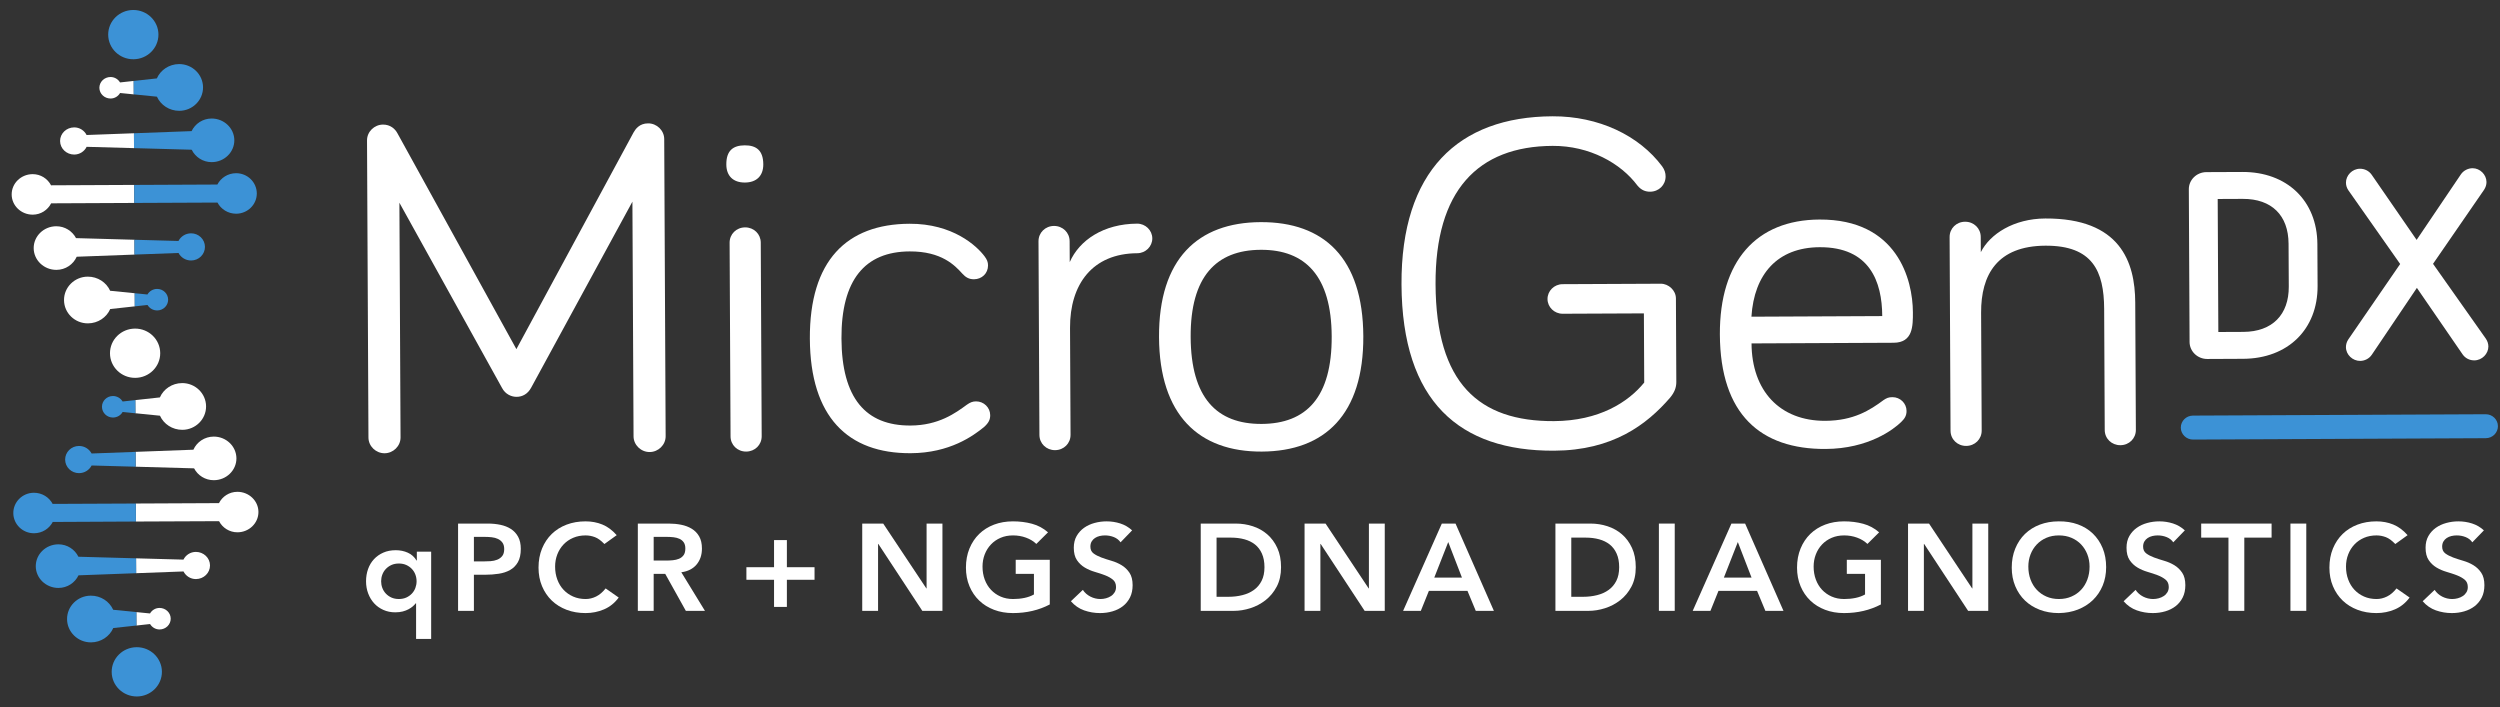 <svg width="205" height="58" viewBox="0 0 205 58" fill="none" xmlns="http://www.w3.org/2000/svg">
<rect x="0" y="0" width="205" height="58" fill="#333333" stroke="none"/>
<g id="g10">
<g id="g12">
<path id="path14" d="M11.088 30.984C12.225 30.979 13.143 30.07 13.138 28.955C13.132 27.84 12.206 26.938 11.069 26.945C9.93 26.95 9.013 27.859 9.019 28.974C9.023 30.089 9.95 30.99 11.088 30.984Z" fill="white"/>
<path id="path16" d="M19.459 40.329C18.798 40.332 18.232 40.71 17.956 41.256L11.138 41.289L11.146 42.766L17.962 42.736C18.244 43.277 18.814 43.652 19.475 43.649C20.426 43.645 21.196 42.897 21.192 41.98C21.188 41.066 20.411 40.324 19.459 40.329Z" fill="white"/>
<path id="path18" d="M13.117 34.088C13.425 34.772 14.133 35.248 14.955 35.246C16.031 35.24 16.903 34.377 16.898 33.321C16.893 32.264 16.013 31.409 14.936 31.413C14.114 31.417 13.41 31.901 13.111 32.588L11.097 32.808L11.103 33.886L13.117 34.088Z" fill="white"/>
<path id="path20" d="M15.914 38.404C16.218 38.983 16.828 39.38 17.537 39.376C18.561 39.373 19.391 38.566 19.387 37.581C19.381 36.595 18.544 35.795 17.519 35.801C16.775 35.805 16.138 36.248 15.858 36.876L11.117 37.052L11.124 38.27L15.914 38.404Z" fill="white"/>
<path id="path22" d="M15.047 46.859C15.234 47.229 15.62 47.486 16.068 47.484C16.707 47.481 17.224 46.98 17.221 46.364C17.219 45.751 16.696 45.253 16.058 45.256C15.609 45.258 15.224 45.519 15.043 45.889L11.16 45.783L11.165 47.002L15.047 46.859Z" fill="white"/>
<path id="path24" d="M12.306 51.171C12.463 51.436 12.753 51.617 13.087 51.616C13.592 51.614 14.001 51.214 13.998 50.729C13.997 50.242 13.584 49.85 13.078 49.851C12.744 49.854 12.456 50.035 12.302 50.303L11.181 50.193L11.187 51.293L12.306 51.171Z" fill="white"/>
<path id="path26" d="M11.227 57.111C12.364 57.105 13.282 56.195 13.277 55.082C13.271 53.967 12.345 53.065 11.208 53.07C10.069 53.076 9.152 53.984 9.158 55.099C9.162 56.215 10.088 57.116 11.227 57.111Z" fill="#3C92D6"/>
<path id="path28" d="M11.138 41.289L4.317 41.32C4.03 40.777 3.451 40.404 2.776 40.406C1.843 40.41 1.086 41.159 1.092 42.075C1.096 42.99 1.858 43.732 2.792 43.727C3.466 43.724 4.042 43.344 4.324 42.8L11.145 42.766L11.142 42.028L11.138 41.289Z" fill="#3C92D6"/>
<path id="path30" d="M9.256 32.473C8.761 32.476 8.358 32.874 8.361 33.359C8.364 33.846 8.769 34.24 9.264 34.238C9.607 34.236 9.902 34.052 10.057 33.781L11.102 33.888L11.097 32.808L10.053 32.923C9.895 32.655 9.597 32.472 9.256 32.473Z" fill="#3C92D6"/>
<path id="path32" d="M6.472 36.569C5.846 36.572 5.339 37.075 5.342 37.688C5.344 38.303 5.857 38.801 6.483 38.798C6.937 38.796 7.325 38.538 7.514 38.17L11.123 38.27L11.118 37.053L7.51 37.187C7.317 36.82 6.927 36.566 6.472 36.569Z" fill="#3C92D6"/>
<path id="path34" d="M4.783 44.635C3.759 44.64 2.929 45.444 2.933 46.433C2.938 47.417 3.775 48.216 4.801 48.211C5.526 48.208 6.148 47.783 6.437 47.177L11.166 47.002L11.159 45.783L6.429 45.652C6.134 45.05 5.509 44.63 4.783 44.635Z" fill="#3C92D6"/>
<path id="path36" d="M7.443 48.844C6.366 48.847 5.494 49.712 5.499 50.767C5.504 51.823 6.385 52.68 7.462 52.675C8.284 52.671 8.987 52.187 9.288 51.499L11.187 51.293L11.181 50.191L9.281 50.001C8.973 49.317 8.265 48.839 7.443 48.844Z" fill="#3C92D6"/>
<path id="path38" d="M2.69 17.602C3.351 17.599 3.916 17.219 4.193 16.673L11.011 16.641L11.003 15.163L4.186 15.195C3.904 14.652 3.336 14.277 2.673 14.28C1.722 14.286 0.952 15.032 0.957 15.949C0.96 16.864 1.739 17.606 2.69 17.602Z" fill="white"/>
<path id="path40" d="M9.032 23.843C8.724 23.159 8.015 22.681 7.194 22.685C6.117 22.69 5.244 23.553 5.25 24.61C5.255 25.667 6.136 26.522 7.213 26.516C8.034 26.512 8.739 26.028 9.038 25.341L11.052 25.121L11.046 24.044L9.032 23.843Z" fill="white"/>
<path id="path42" d="M6.234 19.526C5.929 18.949 5.319 18.55 4.612 18.553C3.588 18.556 2.758 19.364 2.762 20.349C2.768 21.335 3.604 22.134 4.629 22.129C5.373 22.126 6.009 21.682 6.291 21.052L11.03 20.876L11.025 19.66L6.234 19.526Z" fill="white"/>
<path id="path44" d="M7.101 11.07C6.915 10.701 6.529 10.443 6.08 10.446C5.442 10.449 4.923 10.95 4.927 11.565C4.93 12.179 5.452 12.677 6.089 12.674C6.539 12.671 6.923 12.411 7.105 12.039L10.989 12.147L10.984 10.927L7.101 11.07Z" fill="white"/>
<path id="path46" d="M9.842 6.76C9.685 6.494 9.396 6.314 9.062 6.315C8.556 6.317 8.147 6.714 8.149 7.201C8.152 7.688 8.566 8.081 9.07 8.079C9.404 8.077 9.692 7.894 9.846 7.626L10.968 7.738L10.963 6.637L9.842 6.76Z" fill="white"/>
<path id="path48" d="M10.922 0.819C9.784 0.824 8.866 1.734 8.872 2.848C8.877 3.965 9.803 4.865 10.942 4.859C12.079 4.854 12.997 3.946 12.992 2.829C12.987 1.714 12.059 0.814 10.922 0.819Z" fill="#3C92D6"/>
<path id="path50" d="M11.01 16.641L17.831 16.61C18.118 17.152 18.699 17.527 19.372 17.525C20.305 17.519 21.062 16.771 21.058 15.856C21.052 14.94 20.29 14.199 19.357 14.203C18.683 14.206 18.106 14.586 17.824 15.132L11.003 15.164L11.008 15.902L11.01 16.641Z" fill="#3C92D6"/>
<path id="path52" d="M12.892 25.456C13.387 25.454 13.79 25.056 13.787 24.57C13.784 24.084 13.379 23.689 12.884 23.692C12.541 23.693 12.246 23.878 12.089 24.148L11.046 24.044L11.051 25.122L12.095 25.007C12.252 25.275 12.549 25.458 12.892 25.456Z" fill="#3C92D6"/>
<path id="path54" d="M15.676 21.36C16.302 21.358 16.809 20.856 16.806 20.241C16.804 19.626 16.291 19.128 15.665 19.133C15.211 19.134 14.823 19.392 14.634 19.759L11.025 19.66L11.03 20.876L14.638 20.743C14.83 21.11 15.222 21.363 15.676 21.36Z" fill="#3C92D6"/>
<path id="path56" d="M17.365 13.295C18.389 13.291 19.219 12.485 19.215 11.499C19.209 10.513 18.371 9.714 17.347 9.719C16.622 9.722 16 10.146 15.71 10.752L10.983 10.927L10.989 12.147L15.719 12.277C16.014 12.88 16.64 13.299 17.365 13.295Z" fill="#3C92D6"/>
<path id="path58" d="M14.706 9.087C15.783 9.081 16.655 8.218 16.649 7.161C16.644 6.105 15.764 5.25 14.687 5.254C13.865 5.258 13.162 5.744 12.861 6.429L10.962 6.638L10.967 7.739L12.868 7.927C13.175 8.612 13.884 9.091 14.706 9.087Z" fill="#3C92D6"/>
<path id="path60" d="M41.162 31.803L32.751 16.625L32.845 35.87C32.848 36.575 32.252 37.164 31.535 37.167C30.817 37.169 30.217 36.587 30.213 35.882L30.096 11.514C30.092 10.808 30.686 10.22 31.406 10.216C32.005 10.213 32.404 10.564 32.604 10.954L42.344 28.629L51.951 10.864C52.108 10.59 52.425 10.119 53.144 10.116C53.862 10.112 54.462 10.697 54.466 11.401L54.583 35.769C54.587 36.474 53.991 37.063 53.273 37.067C52.556 37.07 51.955 36.486 51.951 35.781L51.858 16.537L43.554 31.792C43.279 32.302 42.841 32.539 42.362 32.541C41.963 32.543 41.444 32.35 41.162 31.803Z" fill="white"/>
<path id="path62" d="M62.458 35.772C62.461 36.477 61.906 37.026 61.187 37.029C60.469 37.033 59.907 36.489 59.905 35.784L59.828 19.903C59.825 19.199 60.381 18.649 61.099 18.645C61.818 18.642 62.378 19.187 62.382 19.891L62.458 35.772ZM59.559 13.489C59.552 12.355 60.109 11.922 61.066 11.918C62.024 11.912 62.584 12.341 62.59 13.474C62.596 14.413 62.038 14.964 61.081 14.968C60.124 14.974 59.563 14.428 59.559 13.489Z" fill="white"/>
<path id="path64" d="M74.58 18.348C78.13 18.332 80.094 20.161 80.735 21.019C80.937 21.291 81.017 21.487 81.019 21.761C81.021 22.427 80.504 22.897 79.866 22.9C79.467 22.902 79.189 22.747 78.909 22.436C78.306 21.773 77.222 20.604 74.591 20.616C70.921 20.633 68.978 22.951 69 27.762C69.024 32.653 70.99 34.911 74.66 34.894C76.973 34.885 78.364 33.86 79.278 33.19C79.556 32.994 79.756 32.914 80.035 32.913C80.673 32.91 81.194 33.417 81.196 34.043C81.2 34.394 81.081 34.668 80.684 35.023C79.809 35.73 77.902 37.148 74.671 37.163C69.525 37.187 66.44 34.19 66.408 27.774C66.377 21.359 69.434 18.372 74.58 18.348Z" fill="white"/>
<path id="path66" d="M87.718 21.494C88.508 19.691 90.495 18.353 93.247 18.339C93.926 18.337 94.486 18.882 94.489 19.548C94.492 20.211 93.937 20.762 93.258 20.765C89.589 20.782 87.726 23.295 87.743 26.893L87.785 35.654C87.789 36.359 87.234 36.909 86.515 36.913C85.798 36.915 85.237 36.371 85.233 35.667L85.157 19.785C85.154 19.081 85.709 18.532 86.427 18.527C87.146 18.525 87.705 19.07 87.709 19.773L87.718 21.494Z" fill="white"/>
<path id="path68" d="M109.199 27.575C109.175 22.648 107.05 20.467 103.383 20.484C99.712 20.5 97.609 22.701 97.634 27.629C97.657 32.636 99.782 34.778 103.451 34.762C107.119 34.744 109.224 32.582 109.199 27.575ZM111.792 27.564C111.823 33.979 108.647 37.006 103.463 37.03C98.316 37.052 95.071 34.056 95.04 27.641C95.01 21.227 98.225 18.238 103.372 18.215C108.556 18.191 111.761 21.148 111.792 27.564Z" fill="white"/>
<path id="path70" d="M134.826 31.369L134.799 25.697L128.139 25.727C127.459 25.731 126.898 25.186 126.896 24.52C126.892 23.856 127.448 23.306 128.127 23.302L136.184 23.265C136.821 23.262 137.423 23.808 137.426 24.472L137.458 31.318C137.461 31.785 137.304 32.179 136.946 32.611C135.043 34.81 132.261 36.936 127.434 36.957C119.696 36.993 114.97 32.947 114.923 23.323C114.879 14.054 119.564 9.573 127.302 9.536C131.091 9.519 134.409 11.108 136.297 13.641C136.498 13.915 136.579 14.188 136.579 14.462C136.584 15.166 136.028 15.716 135.309 15.72C134.95 15.721 134.593 15.606 134.27 15.215C132.904 13.384 130.345 11.947 127.313 11.962C121.172 11.992 117.678 15.645 117.715 23.311C117.754 31.449 121.281 34.561 127.422 34.532C131.132 34.514 133.519 32.978 134.826 31.369Z" fill="white"/>
<path id="path72" d="M149.212 20.271C145.743 20.287 143.839 22.487 143.617 25.969L154.344 25.919C154.332 23.103 153.322 20.252 149.212 20.271ZM149.201 18.002C155.584 17.973 156.845 22.935 156.857 25.595C156.862 26.729 156.869 28.099 155.273 28.106L143.626 28.16C143.645 32.032 145.931 34.525 149.68 34.508C151.994 34.496 153.346 33.63 154.457 32.804C154.697 32.645 154.856 32.568 155.177 32.567C155.813 32.563 156.335 33.069 156.337 33.695C156.34 34.125 156.142 34.361 155.904 34.596C155.307 35.187 153.241 36.799 149.69 36.815C144.387 36.841 141.062 34.001 141.029 27.428C141.001 21.405 144.017 18.026 149.201 18.002Z" fill="white"/>
<path id="path74" d="M175.09 24.806L175.141 35.25C175.144 35.954 174.588 36.504 173.871 36.506C173.153 36.509 172.591 35.966 172.588 35.262L172.541 25.326C172.526 22.237 171.598 20.129 167.728 20.146C163.78 20.165 162.435 22.517 162.451 25.646L162.498 35.308C162.5 36.013 161.944 36.562 161.227 36.565C160.509 36.568 159.947 36.025 159.944 35.32L159.868 19.441C159.864 18.735 160.42 18.185 161.137 18.183C161.855 18.178 162.417 18.723 162.421 19.427L162.427 20.678C163.176 19.19 165.126 17.928 167.717 17.916C173.861 17.888 175.074 21.48 175.09 24.806Z" fill="white"/>
<path id="path76" d="M202.89 29.551C202.513 29.552 202.156 29.383 201.93 29.054L198.184 23.607L194.488 29.088C194.266 29.419 193.89 29.593 193.533 29.595C192.927 29.598 192.37 29.098 192.367 28.467C192.365 28.247 192.431 28.026 192.564 27.828L196.813 21.647L192.572 15.612C192.436 15.415 192.369 15.199 192.369 14.979C192.364 14.389 192.876 13.839 193.52 13.837C193.9 13.836 194.255 14.009 194.481 14.334L198.163 19.672L201.791 14.3C202.014 13.973 202.394 13.795 202.749 13.794C203.352 13.791 203.889 14.313 203.892 14.925C203.893 15.145 203.825 15.363 203.694 15.562L199.509 21.634L203.843 27.776C203.975 27.972 204.046 28.192 204.047 28.412C204.049 28.999 203.538 29.549 202.89 29.551Z" fill="white"/>
<path id="path78" d="M187.68 23.503C187.69 25.796 186.34 27.203 183.954 27.215L181.904 27.224L181.851 16.317L183.902 16.308C186.287 16.297 187.651 17.667 187.662 19.983L187.68 23.503ZM183.867 14.101L180.924 14.114C180.121 14.118 179.481 14.752 179.484 15.518L179.545 28.043C179.548 28.808 180.194 29.439 180.998 29.436L183.941 29.422C187.598 29.405 190.059 27.01 190.042 23.448L190.025 20.017C190.007 16.453 187.525 14.084 183.867 14.101Z" fill="white"/>
<path id="path80" d="M203.824 33.968L179.822 34.079C179.269 34.082 178.824 34.523 178.826 35.065C178.828 35.608 179.279 36.047 179.831 36.044L203.834 35.932C204.386 35.929 204.832 35.488 204.83 34.945C204.827 34.403 204.377 33.965 203.824 33.968Z" fill="#3C92D6"/>
<path id="path82" d="M31.253 47.664C31.253 47.853 31.285 48.034 31.351 48.21C31.416 48.385 31.512 48.54 31.64 48.675C31.767 48.81 31.92 48.917 32.098 48.999C32.277 49.079 32.48 49.119 32.706 49.119C32.933 49.119 33.136 49.079 33.315 48.999C33.493 48.917 33.646 48.81 33.773 48.675C33.901 48.54 33.996 48.385 34.062 48.21C34.127 48.034 34.16 47.853 34.16 47.664C34.16 47.475 34.127 47.293 34.062 47.118C33.996 46.943 33.901 46.788 33.773 46.653C33.646 46.519 33.493 46.41 33.315 46.329C33.136 46.249 32.933 46.208 32.706 46.208C32.48 46.208 32.277 46.249 32.098 46.329C31.92 46.41 31.767 46.519 31.64 46.653C31.512 46.788 31.416 46.943 31.351 47.118C31.285 47.293 31.253 47.475 31.253 47.664ZM35.355 52.395H34.119V49.474H34.088C34.026 49.554 33.947 49.637 33.851 49.721C33.754 49.805 33.638 49.884 33.5 49.958C33.362 50.033 33.205 50.093 33.026 50.14C32.847 50.188 32.641 50.211 32.407 50.211C32.057 50.211 31.734 50.146 31.439 50.014C31.143 49.882 30.89 49.703 30.681 49.474C30.471 49.244 30.308 48.975 30.191 48.665C30.074 48.355 30.016 48.021 30.016 47.664C30.016 47.307 30.071 46.973 30.181 46.663C30.291 46.353 30.452 46.084 30.665 45.854C30.878 45.625 31.134 45.445 31.433 45.314C31.732 45.182 32.074 45.117 32.459 45.117C32.809 45.117 33.136 45.184 33.438 45.319C33.741 45.454 33.981 45.669 34.16 45.966H34.181V45.238H35.355V52.395Z" fill="white"/>
<path id="path84" d="M39.644 46.036C39.829 46.036 40.022 46.03 40.221 46.016C40.42 46.003 40.604 45.962 40.773 45.895C40.941 45.828 41.078 45.726 41.185 45.592C41.291 45.457 41.345 45.268 41.345 45.025C41.345 44.803 41.296 44.626 41.2 44.494C41.104 44.364 40.98 44.263 40.829 44.192C40.678 44.121 40.51 44.075 40.324 44.055C40.139 44.035 39.96 44.025 39.788 44.025H38.86V46.036H39.644ZM37.562 42.933H40.015C40.365 42.933 40.704 42.967 41.03 43.034C41.356 43.102 41.643 43.214 41.891 43.373C42.138 43.531 42.336 43.743 42.484 44.01C42.631 44.276 42.705 44.607 42.705 45.006C42.705 45.457 42.626 45.821 42.468 46.097C42.31 46.373 42.097 46.587 41.829 46.739C41.561 46.891 41.25 46.994 40.896 47.047C40.542 47.101 40.173 47.129 39.788 47.129H38.86V50.09H37.562V42.933Z" fill="white"/>
<path id="path86" d="M49.56 44.611C49.292 44.329 49.033 44.14 48.782 44.045C48.531 43.951 48.279 43.904 48.024 43.904C47.646 43.904 47.304 43.969 46.999 44.101C46.693 44.232 46.43 44.414 46.21 44.646C45.99 44.879 45.82 45.15 45.7 45.46C45.58 45.771 45.519 46.104 45.519 46.461C45.519 46.845 45.58 47.199 45.7 47.522C45.82 47.846 45.99 48.126 46.21 48.361C46.43 48.597 46.693 48.782 46.999 48.917C47.304 49.052 47.646 49.12 48.024 49.12C48.319 49.12 48.607 49.05 48.885 48.912C49.163 48.775 49.422 48.553 49.663 48.25L50.735 48.999C50.405 49.443 50.003 49.767 49.529 49.969C49.055 50.171 48.55 50.272 48.014 50.272C47.45 50.272 46.933 50.183 46.463 50.004C45.992 49.825 45.587 49.573 45.246 49.246C44.906 48.919 44.64 48.527 44.447 48.068C44.255 47.61 44.159 47.101 44.159 46.542C44.159 45.969 44.255 45.449 44.447 44.98C44.64 44.512 44.906 44.112 45.246 43.782C45.587 43.452 45.992 43.198 46.463 43.019C46.933 42.841 47.45 42.751 48.014 42.751C48.509 42.751 48.968 42.837 49.39 43.009C49.813 43.181 50.206 43.472 50.57 43.883L49.56 44.611Z" fill="white"/>
<path id="path88" d="M54.611 45.966C54.796 45.966 54.982 45.958 55.167 45.94C55.353 45.923 55.523 45.883 55.678 45.819C55.833 45.755 55.958 45.657 56.054 45.526C56.15 45.394 56.198 45.211 56.198 44.975C56.198 44.766 56.153 44.598 56.064 44.47C55.975 44.342 55.858 44.246 55.714 44.182C55.569 44.117 55.41 44.075 55.235 44.055C55.059 44.035 54.889 44.025 54.724 44.025H53.601V45.966H54.611ZM52.302 42.933H54.837C55.188 42.933 55.526 42.965 55.853 43.029C56.179 43.093 56.47 43.203 56.724 43.358C56.978 43.513 57.181 43.721 57.332 43.984C57.483 44.247 57.559 44.581 57.559 44.985C57.559 45.504 57.413 45.939 57.121 46.289C56.829 46.639 56.411 46.852 55.868 46.926L57.806 50.09H56.239L54.549 47.057H53.601V50.09H52.302V42.933Z" fill="white"/>
<path id="path90" d="M63.472 46.511V44.287H64.524V46.511H66.792V47.542H64.524V49.767H63.472V47.542H61.205V46.511H63.472Z" fill="white"/>
<path id="path92" d="M70.703 42.933H72.424L75.96 48.25H75.98V42.933H77.28V50.09H75.63L72.022 44.601H72.001V50.09H70.703V42.933Z" fill="white"/>
<path id="path94" d="M86.082 49.565C85.182 50.036 84.175 50.272 83.062 50.272C82.498 50.272 81.981 50.183 81.51 50.004C81.04 49.825 80.634 49.573 80.294 49.246C79.954 48.919 79.687 48.527 79.495 48.068C79.303 47.61 79.207 47.101 79.207 46.542C79.207 45.969 79.303 45.449 79.495 44.98C79.687 44.512 79.954 44.112 80.294 43.782C80.634 43.452 81.04 43.198 81.51 43.019C81.981 42.841 82.498 42.751 83.062 42.751C83.618 42.751 84.141 42.817 84.629 42.949C85.116 43.08 85.553 43.314 85.938 43.651L84.979 44.602C84.746 44.379 84.462 44.207 84.128 44.086C83.795 43.964 83.443 43.904 83.072 43.904C82.694 43.904 82.352 43.969 82.046 44.101C81.74 44.232 81.478 44.414 81.258 44.646C81.038 44.879 80.868 45.15 80.747 45.46C80.627 45.771 80.567 46.104 80.567 46.461C80.567 46.845 80.627 47.199 80.747 47.522C80.868 47.846 81.038 48.126 81.258 48.361C81.478 48.597 81.74 48.782 82.046 48.917C82.352 49.052 82.694 49.12 83.072 49.12C83.402 49.12 83.713 49.09 84.005 49.029C84.297 48.968 84.556 48.873 84.783 48.746V47.057H83.288V45.905H86.082V49.565Z" fill="white"/>
<path id="path96" d="M91.886 44.47C91.748 44.274 91.564 44.131 91.334 44.04C91.104 43.949 90.862 43.904 90.607 43.904C90.456 43.904 90.31 43.921 90.169 43.954C90.028 43.988 89.902 44.042 89.788 44.116C89.674 44.19 89.583 44.286 89.515 44.404C89.446 44.522 89.412 44.662 89.412 44.823C89.412 45.066 89.498 45.252 89.669 45.38C89.841 45.507 90.054 45.619 90.308 45.713C90.563 45.807 90.841 45.898 91.144 45.986C91.445 46.073 91.724 46.195 91.978 46.35C92.233 46.505 92.445 46.71 92.618 46.966C92.789 47.223 92.875 47.563 92.875 47.987C92.875 48.371 92.803 48.707 92.659 48.993C92.514 49.279 92.32 49.517 92.076 49.706C91.832 49.895 91.549 50.036 91.226 50.13C90.903 50.225 90.563 50.272 90.205 50.272C89.752 50.272 89.315 50.198 88.896 50.05C88.477 49.901 88.117 49.652 87.814 49.301L88.793 48.371C88.951 48.608 89.159 48.791 89.417 48.923C89.674 49.054 89.948 49.12 90.236 49.12C90.387 49.12 90.539 49.099 90.69 49.059C90.841 49.019 90.978 48.958 91.102 48.877C91.226 48.797 91.325 48.693 91.401 48.569C91.477 48.444 91.514 48.301 91.514 48.139C91.514 47.876 91.428 47.674 91.257 47.533C91.085 47.391 90.872 47.272 90.618 47.173C90.363 47.076 90.085 46.984 89.783 46.896C89.48 46.808 89.202 46.689 88.948 46.537C88.694 46.385 88.48 46.183 88.309 45.931C88.137 45.678 88.051 45.339 88.051 44.915C88.051 44.544 88.129 44.224 88.283 43.954C88.438 43.685 88.64 43.461 88.891 43.282C89.142 43.103 89.429 42.971 89.752 42.883C90.075 42.795 90.405 42.751 90.741 42.751C91.126 42.751 91.499 42.809 91.86 42.923C92.22 43.038 92.545 43.226 92.834 43.489L91.886 44.47Z" fill="white"/>
<path id="path98" d="M100.727 48.937C101.133 48.937 101.516 48.892 101.877 48.801C102.238 48.71 102.552 48.569 102.82 48.376C103.088 48.184 103.299 47.935 103.453 47.628C103.609 47.322 103.686 46.95 103.686 46.511C103.686 46.08 103.617 45.71 103.479 45.399C103.342 45.09 103.151 44.839 102.908 44.646C102.664 44.454 102.375 44.313 102.042 44.222C101.708 44.131 101.342 44.085 100.944 44.085H99.758V48.937H100.727ZM98.46 42.933H101.335C101.816 42.933 102.28 43.005 102.727 43.151C103.173 43.296 103.569 43.516 103.912 43.812C104.256 44.109 104.531 44.481 104.737 44.93C104.944 45.377 105.046 45.905 105.046 46.511C105.046 47.125 104.928 47.655 104.691 48.103C104.454 48.552 104.148 48.922 103.773 49.216C103.398 49.509 102.983 49.728 102.526 49.873C102.069 50.018 101.621 50.09 101.181 50.09H98.46V42.933Z" fill="white"/>
<path id="path100" d="M106.974 42.933H108.695L112.23 48.25H112.251V42.933H113.55V50.09H111.901L108.293 44.601H108.272V50.09H106.974V42.933Z" fill="white"/>
<path id="path102" d="M119.879 47.361L118.755 44.449L117.611 47.361H119.879ZM118.23 42.933H119.353L122.498 50.09H121.013L120.333 48.452H117.168L116.508 50.09H115.055L118.23 42.933Z" fill="white"/>
<path id="path104" d="M129.814 48.937C130.219 48.937 130.602 48.892 130.963 48.801C131.324 48.71 131.638 48.569 131.906 48.376C132.174 48.184 132.385 47.935 132.54 47.628C132.695 47.322 132.772 46.95 132.772 46.511C132.772 46.08 132.703 45.71 132.565 45.399C132.428 45.09 132.237 44.839 131.994 44.646C131.75 44.454 131.461 44.313 131.128 44.222C130.794 44.131 130.429 44.085 130.03 44.085H128.845V48.937H129.814ZM127.545 42.933H130.421C130.902 42.933 131.367 43.005 131.813 43.151C132.26 43.296 132.655 43.516 132.998 43.812C133.342 44.109 133.617 44.481 133.823 44.93C134.03 45.377 134.133 45.905 134.133 46.511C134.133 47.125 134.014 47.655 133.777 48.103C133.54 48.552 133.234 48.922 132.859 49.216C132.485 49.509 132.069 49.728 131.612 49.873C131.155 50.018 130.707 50.09 130.267 50.09H127.545V42.933Z" fill="white"/>
<path id="path106" d="M136.029 42.933H137.328V50.09H136.029V42.933Z" fill="white"/>
<path id="path108" d="M143.626 47.361L142.502 44.449L141.359 47.361H143.626ZM141.977 42.933H143.1L146.245 50.09H144.76L144.08 48.452H140.915L140.256 50.09H138.802L141.977 42.933Z" fill="white"/>
<path id="path110" d="M154.233 49.565C153.332 50.036 152.326 50.272 151.213 50.272C150.649 50.272 150.132 50.183 149.661 50.004C149.19 49.825 148.785 49.573 148.445 49.246C148.105 48.919 147.838 48.527 147.646 48.068C147.453 47.61 147.357 47.101 147.357 46.542C147.357 45.969 147.453 45.449 147.646 44.98C147.838 44.512 148.105 44.112 148.445 43.782C148.785 43.452 149.19 43.198 149.661 43.019C150.132 42.841 150.649 42.751 151.213 42.751C151.769 42.751 152.291 42.817 152.779 42.949C153.268 43.08 153.704 43.314 154.089 43.651L153.13 44.602C152.896 44.379 152.613 44.207 152.28 44.086C151.946 43.964 151.594 43.904 151.223 43.904C150.845 43.904 150.503 43.969 150.197 44.101C149.891 44.232 149.629 44.414 149.408 44.646C149.189 44.879 149.018 45.15 148.899 45.46C148.778 45.771 148.718 46.104 148.718 46.461C148.718 46.845 148.778 47.199 148.899 47.522C149.018 47.846 149.189 48.126 149.408 48.361C149.629 48.597 149.891 48.782 150.197 48.917C150.503 49.052 150.845 49.12 151.223 49.12C151.553 49.12 151.864 49.09 152.156 49.029C152.448 48.968 152.707 48.873 152.934 48.746V47.057H151.439V45.905H154.233V49.565Z" fill="white"/>
<path id="path112" d="M156.459 42.933H158.181L161.716 48.25H161.737V42.933H163.036V50.09H161.386L157.778 44.601H157.758V50.09H156.459V42.933Z" fill="white"/>
<path id="path114" d="M166.324 46.461C166.324 46.845 166.384 47.199 166.504 47.522C166.624 47.846 166.794 48.126 167.014 48.361C167.234 48.597 167.497 48.782 167.803 48.917C168.109 49.052 168.451 49.12 168.829 49.12C169.206 49.12 169.55 49.052 169.859 48.917C170.168 48.782 170.433 48.597 170.653 48.361C170.873 48.126 171.043 47.846 171.163 47.522C171.284 47.199 171.344 46.845 171.344 46.461C171.344 46.104 171.284 45.771 171.163 45.46C171.043 45.15 170.873 44.879 170.653 44.646C170.433 44.414 170.168 44.232 169.859 44.101C169.55 43.969 169.206 43.904 168.829 43.904C168.451 43.904 168.109 43.969 167.803 44.101C167.497 44.232 167.234 44.414 167.014 44.646C166.794 44.879 166.624 45.15 166.504 45.46C166.384 45.771 166.324 46.104 166.324 46.461ZM164.963 46.542C164.963 45.969 165.059 45.449 165.252 44.98C165.444 44.512 165.71 44.112 166.05 43.782C166.391 43.452 166.796 43.198 167.267 43.019C167.738 42.841 168.254 42.751 168.818 42.751C169.389 42.745 169.911 42.827 170.385 42.999C170.859 43.171 171.268 43.422 171.612 43.752C171.955 44.082 172.223 44.48 172.416 44.945C172.608 45.41 172.704 45.929 172.704 46.501C172.704 47.061 172.608 47.57 172.416 48.028C172.223 48.486 171.955 48.88 171.612 49.211C171.268 49.541 170.859 49.799 170.385 49.984C169.911 50.169 169.389 50.265 168.818 50.272C168.254 50.272 167.738 50.183 167.267 50.004C166.796 49.825 166.391 49.573 166.05 49.246C165.71 48.919 165.444 48.527 165.252 48.068C165.059 47.61 164.963 47.101 164.963 46.542Z" fill="white"/>
<path id="path116" d="M178.209 44.47C178.072 44.274 177.888 44.131 177.658 44.04C177.427 43.949 177.185 43.904 176.931 43.904C176.78 43.904 176.634 43.921 176.493 43.954C176.352 43.988 176.224 44.042 176.111 44.116C175.998 44.19 175.907 44.286 175.838 44.404C175.769 44.522 175.735 44.662 175.735 44.823C175.735 45.066 175.821 45.252 175.993 45.38C176.165 45.507 176.378 45.619 176.632 45.713C176.886 45.807 177.164 45.898 177.467 45.986C177.769 46.073 178.048 46.195 178.302 46.35C178.556 46.505 178.769 46.71 178.941 46.966C179.113 47.223 179.198 47.563 179.198 47.987C179.198 48.371 179.126 48.707 178.982 48.993C178.838 49.279 178.644 49.517 178.4 49.706C178.156 49.895 177.872 50.036 177.55 50.13C177.226 50.225 176.886 50.272 176.529 50.272C176.075 50.272 175.639 50.198 175.22 50.05C174.801 49.901 174.44 49.652 174.137 49.301L175.117 48.371C175.275 48.608 175.483 48.791 175.74 48.923C175.998 49.054 176.271 49.12 176.56 49.12C176.711 49.12 176.862 49.099 177.013 49.059C177.164 49.019 177.302 48.958 177.425 48.877C177.55 48.797 177.649 48.693 177.724 48.569C177.8 48.444 177.838 48.301 177.838 48.139C177.838 47.876 177.752 47.674 177.58 47.533C177.408 47.391 177.195 47.272 176.941 47.173C176.687 47.076 176.409 46.984 176.106 46.896C175.804 46.808 175.526 46.689 175.272 46.537C175.017 46.385 174.804 46.183 174.632 45.931C174.46 45.678 174.375 45.339 174.375 44.915C174.375 44.544 174.451 44.224 174.606 43.954C174.761 43.685 174.964 43.461 175.215 43.282C175.465 43.103 175.752 42.971 176.075 42.883C176.398 42.795 176.728 42.751 177.065 42.751C177.45 42.751 177.823 42.809 178.183 42.923C178.544 43.038 178.869 43.226 179.157 43.489L178.209 44.47Z" fill="white"/>
<path id="path118" d="M182.734 44.085H180.498V42.933H186.27V44.085H184.033V50.09H182.734V44.085Z" fill="white"/>
<path id="path120" d="M187.816 42.933H189.115V50.09H187.816V42.933Z" fill="white"/>
<path id="path122" d="M196.413 44.611C196.145 44.329 195.886 44.14 195.635 44.045C195.383 43.951 195.131 43.904 194.877 43.904C194.499 43.904 194.157 43.969 193.851 44.101C193.545 44.232 193.283 44.414 193.063 44.646C192.843 44.879 192.673 45.15 192.553 45.46C192.432 45.771 192.372 46.104 192.372 46.461C192.372 46.845 192.432 47.199 192.553 47.522C192.673 47.846 192.843 48.126 193.063 48.361C193.283 48.597 193.545 48.782 193.851 48.917C194.157 49.052 194.499 49.12 194.877 49.12C195.173 49.12 195.459 49.05 195.738 48.912C196.016 48.775 196.276 48.553 196.516 48.25L197.588 48.999C197.258 49.443 196.856 49.767 196.382 49.969C195.908 50.171 195.402 50.272 194.866 50.272C194.303 50.272 193.786 50.183 193.315 50.004C192.844 49.825 192.439 49.573 192.099 49.246C191.759 48.919 191.492 48.527 191.3 48.068C191.107 47.61 191.012 47.101 191.012 46.542C191.012 45.969 191.107 45.449 191.3 44.98C191.492 44.512 191.759 44.112 192.099 43.782C192.439 43.452 192.844 43.198 193.315 43.019C193.786 42.841 194.303 42.751 194.866 42.751C195.362 42.751 195.82 42.837 196.242 43.009C196.665 43.181 197.059 43.472 197.423 43.883L196.413 44.611Z" fill="white"/>
<path id="path124" d="M202.731 44.47C202.594 44.274 202.41 44.131 202.18 44.04C201.95 43.949 201.707 43.904 201.453 43.904C201.302 43.904 201.156 43.921 201.015 43.954C200.874 43.988 200.747 44.042 200.633 44.116C200.52 44.19 200.429 44.286 200.36 44.404C200.292 44.522 200.257 44.662 200.257 44.823C200.257 45.066 200.343 45.252 200.515 45.38C200.687 45.507 200.9 45.619 201.154 45.713C201.408 45.807 201.687 45.898 201.989 45.986C202.292 46.073 202.57 46.195 202.824 46.35C203.078 46.505 203.292 46.71 203.463 46.966C203.635 47.223 203.721 47.563 203.721 47.987C203.721 48.371 203.649 48.707 203.505 48.993C203.36 49.279 203.166 49.517 202.922 49.706C202.678 49.895 202.395 50.036 202.072 50.13C201.749 50.225 201.408 50.272 201.051 50.272C200.598 50.272 200.162 50.198 199.742 50.05C199.323 49.901 198.962 49.652 198.66 49.301L199.639 48.371C199.797 48.608 200.005 48.791 200.262 48.923C200.52 49.054 200.793 49.12 201.082 49.12C201.233 49.12 201.385 49.099 201.536 49.059C201.687 49.019 201.825 48.958 201.948 48.877C202.072 48.797 202.171 48.693 202.247 48.569C202.323 48.444 202.36 48.301 202.36 48.139C202.36 47.876 202.274 47.674 202.103 47.533C201.931 47.391 201.718 47.272 201.463 47.173C201.209 47.076 200.931 46.984 200.629 46.896C200.326 46.808 200.048 46.689 199.794 46.537C199.539 46.385 199.326 46.183 199.155 45.931C198.983 45.678 198.897 45.339 198.897 44.915C198.897 44.544 198.974 44.224 199.129 43.954C199.284 43.685 199.486 43.461 199.737 43.282C199.988 43.103 200.275 42.971 200.598 42.883C200.921 42.795 201.25 42.751 201.587 42.751C201.972 42.751 202.345 42.809 202.705 42.923C203.067 43.038 203.391 43.226 203.68 43.489L202.731 44.47Z" fill="white"/>
</g>
</g>
</svg>
